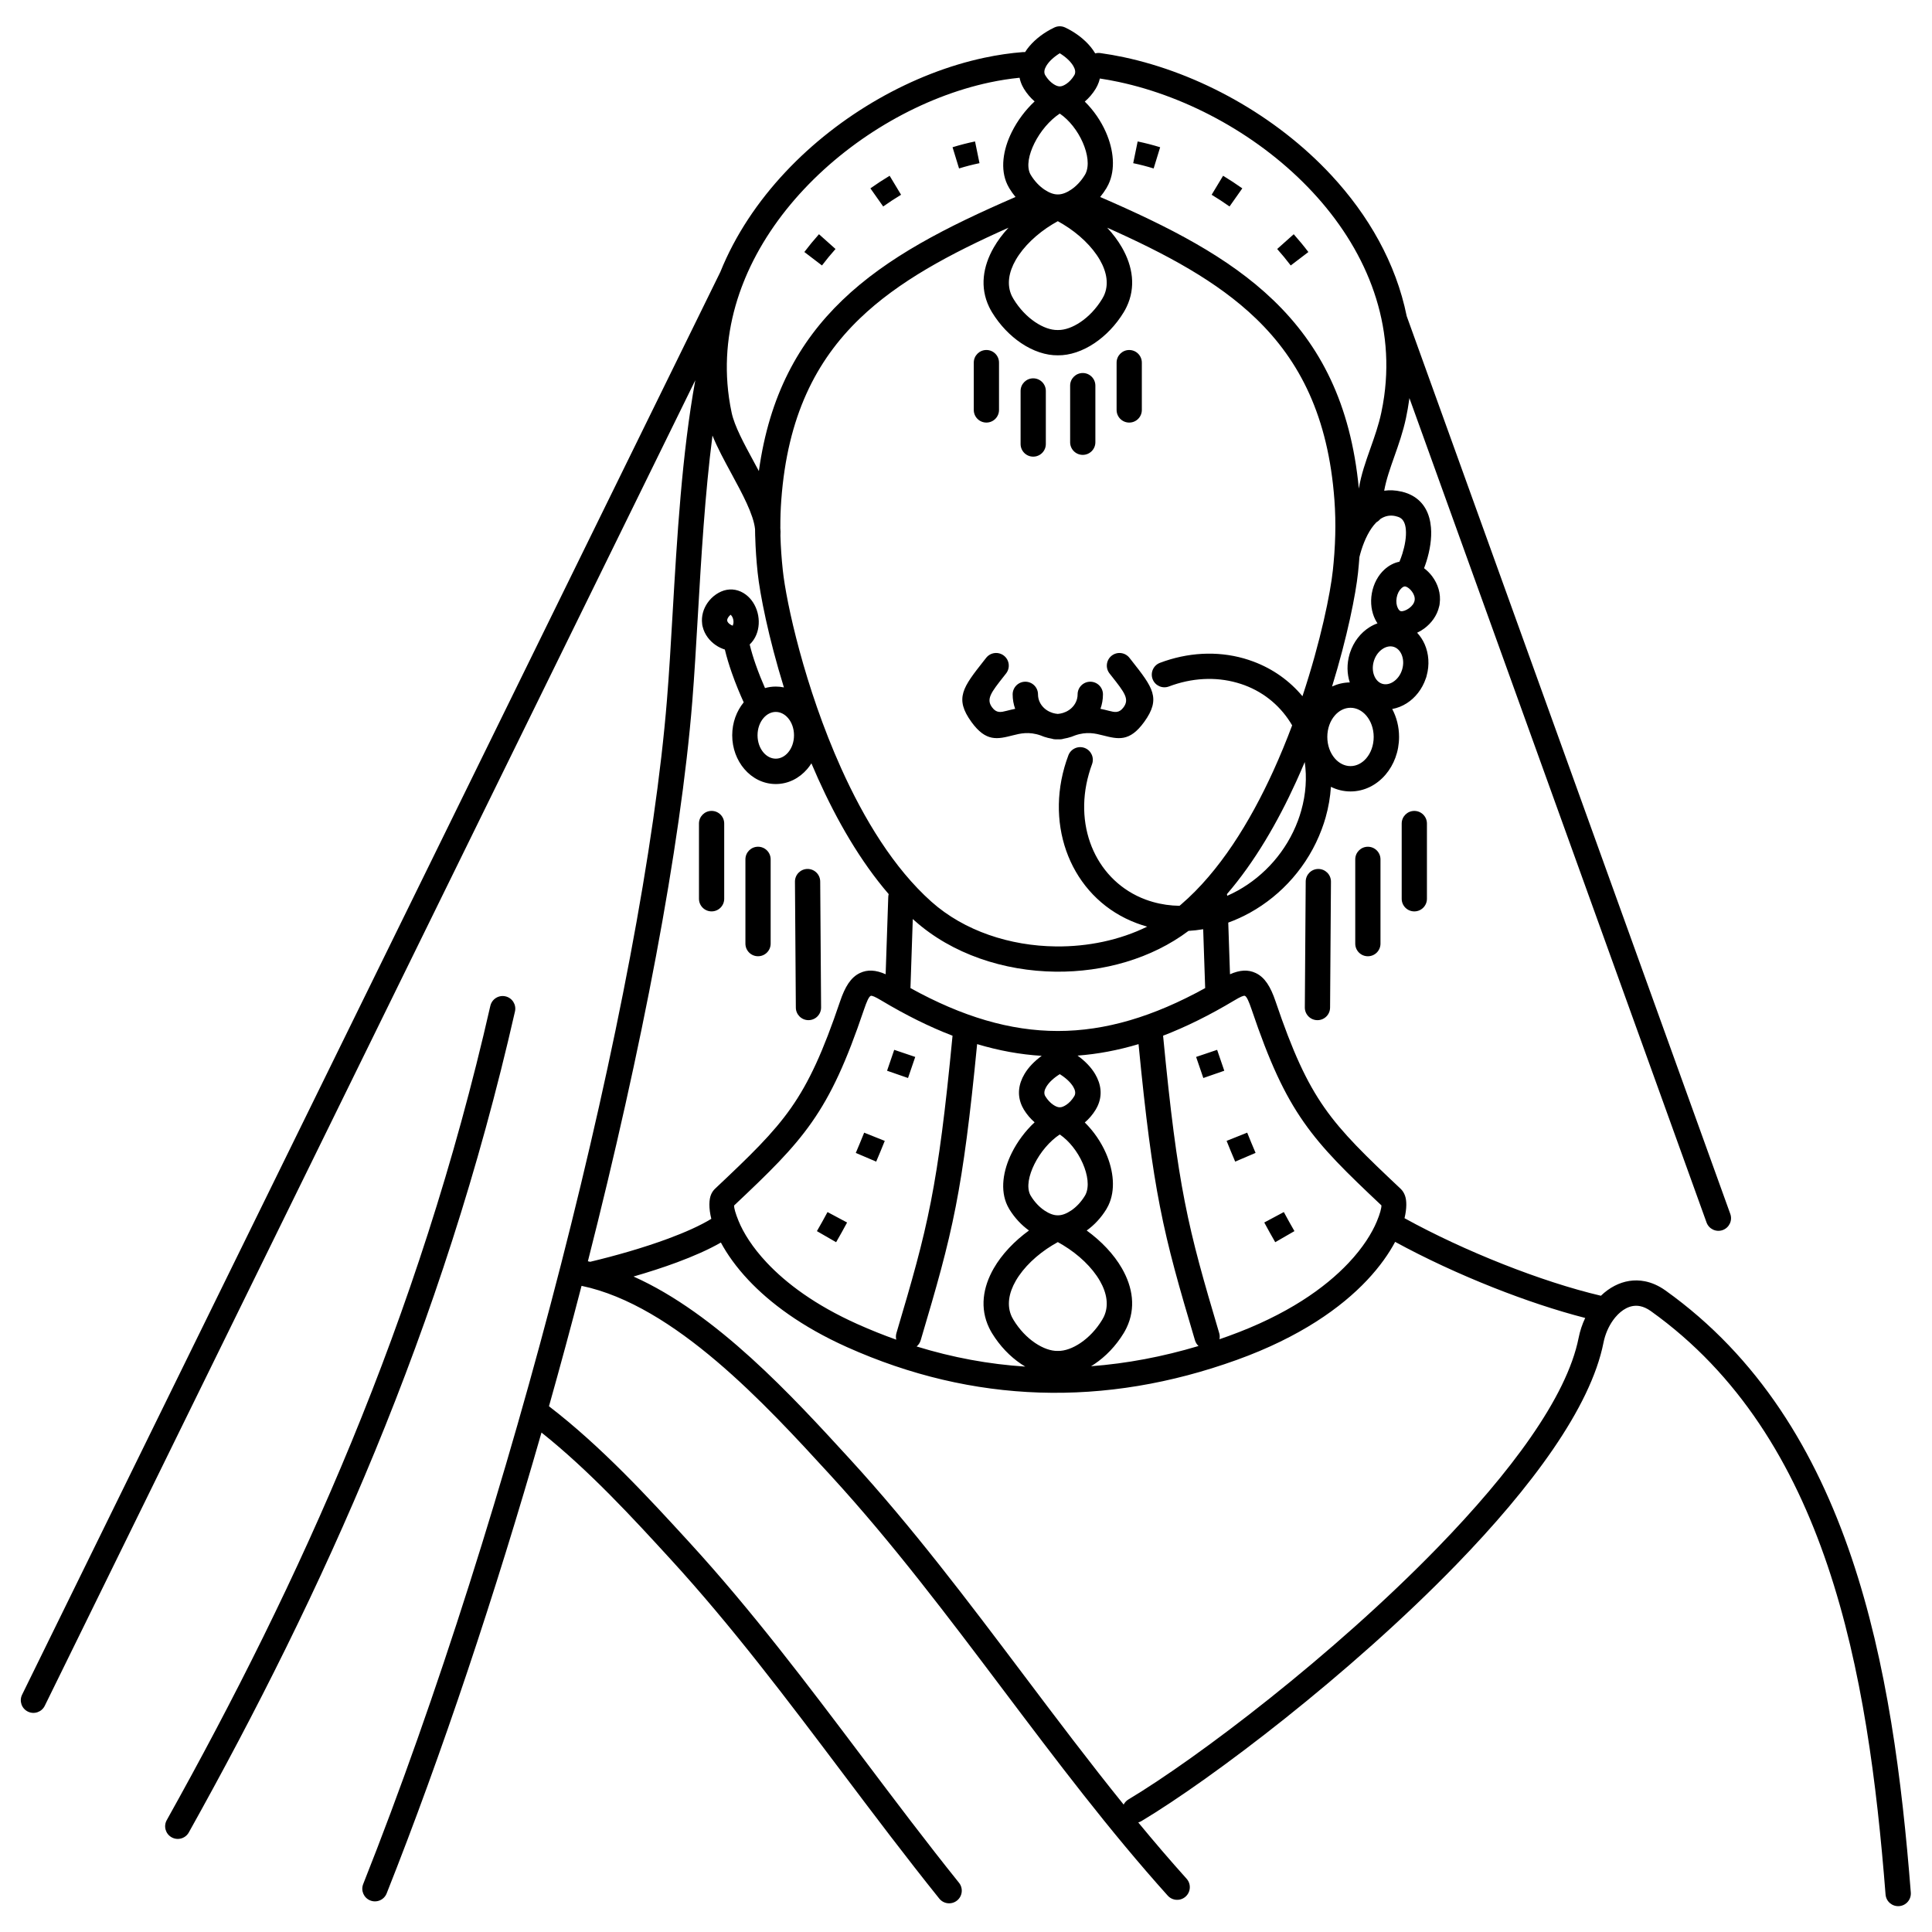 <?xml version="1.0" encoding="UTF-8"?>
<!-- Uploaded to: SVG Repo, www.svgrepo.com, Generator: SVG Repo Mixer Tools -->
<svg fill="#000000" width="800px" height="800px" version="1.1" viewBox="144 144 512 512" xmlns="http://www.w3.org/2000/svg">
 <path d="m439.91 240.1c0-1.848 1.496-3.344 3.344-3.344s3.344 1.496 3.344 3.344v12.543c0 1.848-1.496 3.344-3.344 3.344s-3.344-1.496-3.344-3.344zm-85.238 137.54c-0.008-1.848 1.484-3.352 3.332-3.359 1.848-0.008 3.352 1.484 3.359 3.332l0.234 33.379c0.008 1.848-1.484 3.352-3.332 3.359-1.848 0.008-3.352-1.484-3.359-3.332zm-13.129-5.902c0-1.848 1.496-3.344 3.344-3.344 1.848 0 3.344 1.496 3.344 3.344v22.332c0 1.848-1.496 3.344-3.344 3.344-1.848 0-3.344-1.496-3.344-3.344zm-12.309-9.496c0-1.848 1.496-3.344 3.344-3.344 1.848 0 3.344 1.496 3.344 3.344v19.941c0 1.848-1.496 3.344-3.344 3.344-1.848 0-3.344-1.496-3.344-3.344zm55.402 67.441c0.645-1.859 1.281-3.723 1.91-5.586l-5.57-1.879c-0.625 1.848-1.254 3.695-1.895 5.539zm-19.055 43.516c0.996-1.723 1.965-3.465 2.906-5.219l-5.184-2.769c-0.91 1.699-1.848 3.383-2.812 5.051zm10.617-21.355c0.781-1.82 1.535-3.656 2.273-5.496l-5.457-2.18c-0.723 1.797-1.457 3.586-2.219 5.367l5.406 2.309zm92.25-24.086c-0.641-1.844-1.27-3.691-1.895-5.539l-5.57 1.879c0.629 1.863 1.266 3.727 1.91 5.586zm18.594 42.5c-0.965-1.668-1.902-3.352-2.812-5.051l-5.184 2.769c0.941 1.758 1.91 3.496 2.906 5.219zm-10.301-20.727c-0.762-1.777-1.496-3.57-2.219-5.367l-5.457 2.18c0.734 1.84 1.492 3.676 2.273 5.496l5.406-2.309zm-78.582-260.89c1.789-0.555 3.582-1.016 5.418-1.398l-1.18-5.758c-2.016 0.418-3.992 0.93-5.961 1.535zm-36.328 25.707c1.141-1.504 2.336-2.949 3.59-4.363l-4.383-3.914c-1.355 1.523-2.644 3.086-3.879 4.711zm16.223-15.629c1.547-1.094 3.117-2.125 4.738-3.106l-3.031-5.035c-1.742 1.051-3.43 2.16-5.094 3.336zm73.398-15.695c-1.969-0.609-3.945-1.117-5.961-1.535l-1.18 5.758c1.832 0.379 3.629 0.844 5.418 1.398zm39.277 27.762c-1.234-1.625-2.523-3.188-3.879-4.711l-4.383 3.914c1.254 1.41 2.449 2.856 3.59 4.363l4.676-3.562zm-17.508-16.871c-1.66-1.176-3.352-2.281-5.09-3.336l-3.031 5.035c1.621 0.98 3.191 2.012 4.738 3.106l3.387-4.805zm46.324 117.76c0.836 0.891 1.52 1.934 2.019 3.082 1.07 2.457 1.32 5.414 0.508 8.328-0.047 0.238-0.117 0.465-0.207 0.68-0.969 2.879-2.824 5.188-5.078 6.617-1.188 0.754-2.488 1.27-3.836 1.512 1.152 2.164 1.816 4.699 1.816 7.398 0 3.883-1.375 7.426-3.598 10.02-2.344 2.734-5.621 4.43-9.266 4.43-1.852 0-3.609-0.438-5.195-1.227-0.172 2.68-0.633 5.402-1.406 8.129-0.285 1.008-0.633 2.059-1.043 3.152-3.617 9.684-10.59 17.398-18.941 22.047-1.875 1.043-3.824 1.934-5.816 2.656l0.461 13.691c2.633-1.164 4.801-1.285 6.824-0.324 2.418 1.148 3.938 3.621 5.262 7.539 4.477 13.23 8.16 21.32 12.965 28.176 4.805 6.863 10.918 12.746 20.164 21.453 0.508 0.48 0.902 1.094 1.164 1.828 0.465 1.285 0.496 3.391-0.129 5.973 7.852 4.332 16.922 8.547 26.047 12.156 9.055 3.582 18.109 6.543 26 8.395 1.105-1.066 2.324-1.961 3.637-2.637 2.449-1.262 5.172-1.758 8.023-1.195 1.809 0.359 3.637 1.145 5.445 2.434 24.68 17.629 39.789 42.613 49.312 70.785 9.43 27.891 13.355 58.828 15.707 88.762 0.145 1.848-1.234 3.465-3.082 3.609-1.848 0.145-3.465-1.234-3.609-3.082-2.32-29.516-6.172-59.957-15.367-87.16-9.102-26.926-23.469-50.754-46.844-67.453-0.988-0.707-1.941-1.125-2.848-1.305-1.285-0.254-2.531-0.02-3.668 0.562-1.035 0.531-2 1.344-2.848 2.348-0.078 0.105-0.16 0.207-0.246 0.301-0.137 0.172-0.27 0.348-0.398 0.527-1.211 1.695-2.102 3.766-2.531 5.938-3.422 17.281-19.258 38.473-38.973 58.789-28.32 29.184-64.855 56.836-83.48 68.004-0.27 0.16-0.551 0.277-0.836 0.359 4.176 5.066 8.434 10.043 12.801 14.906 1.238 1.375 1.129 3.496-0.25 4.738-1.375 1.238-3.496 1.129-4.738-0.25-15.504-17.25-29.543-35.875-43.57-54.488-14.703-19.508-29.395-39.004-45.551-56.633l-0.367-0.402c-17.094-18.652-41.16-44.914-65.859-50.082-2.742 10.582-5.629 21.246-8.633 31.914 13.969 10.711 26.629 24.523 36.859 35.688l0.367 0.402c16.512 18.02 31.234 37.555 45.969 57.105 8.422 11.176 16.848 22.355 25.461 33.078 1.16 1.441 0.93 3.551-0.512 4.711s-3.551 0.93-4.711-0.512c-8.816-10.977-17.207-22.105-25.594-33.234-14.703-19.508-29.395-39.004-45.551-56.633l-0.367-0.402c-9.5-10.367-21.141-23.07-33.906-33.238-12.234 42.684-26.336 85.117-41.031 122.13-0.68 1.719-2.625 2.559-4.344 1.875-1.719-0.68-2.559-2.625-1.875-4.344 19.523-49.168 37.992-107.96 52.398-164.14 14.574-56.828 24.984-110.98 28.109-149.75 0.586-7.262 1.027-14.852 1.488-22.789 1.172-20.109 2.469-42.363 6.016-61.855l-172.4 351.29c-0.812 1.66-2.816 2.348-4.473 1.535-1.66-0.812-2.348-2.816-1.535-4.473l185.05-377.06c3.918-9.723 9.926-18.672 17.27-26.492 14.324-15.258 33.801-26.25 52.727-30.273 3.434-0.73 6.848-1.234 10.207-1.492 0.188-0.016 0.371-0.012 0.551 0.004 1.336-2.125 3.434-4.027 5.801-5.465 0.598-0.363 1.25-0.715 1.945-1.047 0.883-0.422 1.938-0.453 2.887 0 0.695 0.332 1.344 0.684 1.941 1.047 2.469 1.5 4.641 3.504 5.969 5.742l0.043 0.07c0.43-0.121 0.887-0.156 1.355-0.09 2.078 0.289 4.144 0.656 6.199 1.09 19.863 4.223 40.293 15.438 54.973 31.23 9.875 10.625 17.172 23.324 20.016 37.383l85.758 237.94c0.625 1.738-0.281 3.652-2.019 4.277-1.738 0.625-3.652-0.281-4.277-2.019l-78.742-218.47-0.059 0.457c-0.227 1.617-0.508 3.223-0.844 4.816-0.789 3.719-1.969 7.043-3.102 10.254-1.09 3.086-2.144 6.055-2.676 9.027 1.426-0.211 2.965-0.152 4.613 0.242l0.004-0.012c0.273 0.066 0.586 0.152 0.938 0.262 0.668 0.211 1.285 0.473 1.852 0.785 3.242 1.785 4.672 4.891 4.984 8.41 0.266 2.949-0.301 6.184-1.176 8.984-0.199 0.641-0.418 1.266-0.648 1.859 0.809 0.609 1.547 1.344 2.164 2.172 1.469 1.969 2.344 4.519 1.973 7.207-0.016 0.258-0.062 0.508-0.137 0.746-0.555 2.465-2.098 4.492-3.981 5.875-0.59 0.434-1.219 0.805-1.875 1.109zm-17.84 13.172c-0.742-2.277-0.82-4.891-0.066-7.465h-0.004c0.039-0.152 0.086-0.297 0.141-0.438 0.961-2.91 2.828-5.25 5.102-6.688 0.688-0.438 1.414-0.793 2.168-1.062-0.207-0.309-0.398-0.633-0.57-0.973-1-1.965-1.383-4.457-0.922-7.019 0.461-2.562 1.695-4.766 3.32-6.254 1.164-1.07 2.531-1.801 3.992-2.09 0.277-0.656 0.543-1.379 0.781-2.141 0.66-2.106 1.09-4.441 0.914-6.414-0.125-1.402-0.574-2.574-1.547-3.109-0.184-0.102-0.387-0.188-0.617-0.258-0.129-0.039-0.297-0.086-0.492-0.133l0.004-0.012h-0.004c-1.582-0.379-2.957-0.027-4.129 0.773-0.273 0.336-0.609 0.617-0.992 0.828-0.027 0.027-0.055 0.055-0.082 0.082-1.762 1.801-3.066 4.551-3.941 7.344-0.18 0.57-0.344 1.176-0.5 1.801-0.102 1.391-0.227 2.777-0.371 4.16-0.594 5.637-2.82 16.973-6.883 30.152 1.453-0.672 3.035-1.055 4.703-1.082zm13.719-7.414c-0.426-0.98-1.156-1.727-2.082-2.012-0.934-0.285-1.961-0.074-2.867 0.504-1.02 0.648-1.871 1.715-2.324 3.062l-0.004 0.02h-0.004l-0.051 0.156c-0.445 1.449-0.355 2.887 0.148 4.039 0.426 0.98 1.156 1.727 2.082 2.012 0.934 0.285 1.961 0.074 2.867-0.504 1.066-0.676 1.945-1.809 2.383-3.242 0.445-1.449 0.355-2.887-0.148-4.039zm-85.867 106.31c1.918 1.371 3.57 3.043 4.656 4.875 1.586 2.68 2.027 5.656 0.605 8.621-0.145 0.305-0.289 0.574-0.434 0.809-0.812 1.336-1.816 2.492-2.906 3.422 2.336 2.281 4.293 5.141 5.602 8.121 2.059 4.688 2.59 9.824 0.656 13.852-0.176 0.363-0.348 0.688-0.52 0.973-1.426 2.344-3.262 4.277-5.231 5.68 3.863 2.809 7.188 6.285 9.336 10.031 2.883 5.023 3.731 10.539 1.23 15.758-0.238 0.496-0.488 0.961-0.746 1.383-2.094 3.445-4.824 6.242-7.731 8.199-0.309 0.207-0.621 0.406-0.934 0.598 9.477-0.719 18.98-2.516 28.48-5.359-0.43-0.398-0.762-0.914-0.941-1.516-4.231-14.262-7.027-23.91-9.285-35.457-2.121-10.836-3.762-23.367-5.668-43.027-5.441 1.625-10.809 2.641-16.164 3.039zm-11.375 17.676c-1.07-0.922-2.051-2.059-2.852-3.371-0.145-0.234-0.289-0.504-0.434-0.809-1.422-2.965-0.98-5.941 0.605-8.621 1.066-1.801 2.688-3.453 4.566-4.809-5.672-0.344-11.355-1.379-17.121-3.106-1.906 19.656-3.551 32.191-5.668 43.027-2.258 11.543-5.059 21.191-9.285 35.457-0.195 0.668-0.582 1.23-1.082 1.641 9.543 2.941 19.152 4.711 28.793 5.336-0.371-0.219-0.742-0.453-1.105-0.699-2.906-1.957-5.637-4.754-7.731-8.199-0.258-0.426-0.508-0.887-0.746-1.383-2.504-5.219-1.652-10.734 1.23-15.758 2.148-3.742 5.473-7.223 9.336-10.031-1.969-1.406-3.805-3.34-5.231-5.68-0.164-0.266-0.328-0.574-0.492-0.918-1.957-4.082-1.18-9.246 1.156-13.953 1.48-2.984 3.613-5.848 6.059-8.121zm6.676-12.758c-1.543 0.953-2.852 2.133-3.582 3.367-0.488 0.824-0.668 1.641-0.344 2.32 0.016 0.035 0.055 0.105 0.117 0.207 0.582 0.961 1.316 1.719 2.074 2.231 0.637 0.43 1.23 0.664 1.68 0.656h0.102c0.449 0.008 1.039-0.227 1.68-0.656 0.762-0.512 1.492-1.273 2.074-2.231 0.062-0.102 0.102-0.168 0.117-0.207 0.328-0.68 0.145-1.5-0.344-2.32-0.73-1.234-2.039-2.414-3.582-3.367zm-0.012 15.984c-2.688 1.781-5.156 4.715-6.715 7.859-1.492 3.008-2.113 6.059-1.129 8.102 0.035 0.078 0.094 0.18 0.176 0.316 1.004 1.652 2.281 2.973 3.621 3.875 1.238 0.836 2.469 1.285 3.484 1.27h0.102c1.016 0.02 2.246-0.434 3.484-1.27 1.34-0.902 2.613-2.223 3.621-3.875 0.09-0.152 0.16-0.273 0.207-0.371 1.02-2.129 0.57-5.231-0.762-8.266-1.348-3.066-3.551-5.914-6.094-7.644zm-0.512 28.523c-0.469 0.258-0.945 0.531-1.418 0.82-4.098 2.492-7.664 5.852-9.742 9.469-1.836 3.199-2.445 6.562-1.02 9.539 0.109 0.23 0.254 0.488 0.43 0.781 1.582 2.606 3.606 4.691 5.734 6.125 2.062 1.387 4.164 2.141 5.961 2.109h0.105c1.797 0.031 3.898-0.719 5.961-2.109 2.129-1.434 4.152-3.519 5.734-6.125 0.176-0.289 0.32-0.551 0.43-0.781 1.426-2.973 0.816-6.34-1.02-9.539-2.078-3.617-5.641-6.977-9.742-9.469-0.473-0.289-0.949-0.562-1.418-0.82zm42.77 24.125c0.16 0.547 0.176 1.102 0.066 1.621 0.785-0.27 1.57-0.543 2.352-0.828 15.605-5.625 25.656-12.805 31.883-19.418 3.82-4.055 6.156-7.856 7.438-10.906 0.895-2.129 1.262-3.598 1.25-4.32-9.258-8.723-15.441-14.723-20.566-22.043-5.219-7.453-9.148-16.02-13.828-29.855-0.734-2.168-1.289-3.398-1.773-3.629-0.312-0.148-1.215 0.25-2.848 1.227-6.465 3.867-12.719 6.977-18.848 9.328 1.941 20.234 3.59 32.961 5.742 43.965 2.219 11.34 4.969 20.828 9.129 34.852zm-85.582 1.742c-0.137-0.555-0.133-1.152 0.039-1.742 4.16-14.023 6.91-23.512 9.129-34.852 2.152-11.004 3.805-23.73 5.742-43.965-6.129-2.352-12.383-5.461-18.848-9.328-1.633-0.977-2.535-1.379-2.848-1.227-0.484 0.23-1.039 1.461-1.773 3.629-4.68 13.836-8.609 22.402-13.828 29.855-5.133 7.328-11.328 13.332-20.602 22.074-0.016 0.621 0.344 2.019 1.203 4.113 1.258 3.062 3.609 6.93 7.516 11.074 5.094 5.406 12.75 11.199 23.93 16.211 3.434 1.539 6.883 2.922 10.336 4.152zm32.672-334.43c-2.609 0.258-5.246 0.672-7.891 1.234-17.648 3.754-35.832 14.027-49.238 28.305-6.602 7.031-12.027 15.031-15.629 23.688-0.055 0.18-0.121 0.359-0.207 0.535l-0.066 0.137c-3.445 8.539-5.113 17.703-4.379 27.199 0.195 2.535 0.562 5.094 1.109 7.66 0.754 3.555 3.281 8.211 5.836 12.922 0.461 0.852 0.922 1.703 1.379 2.555 2.769-20.059 10.598-34.195 22.086-45.254 11.973-11.523 27.781-19.516 45.93-27.383-0.598-0.723-1.156-1.504-1.66-2.336-0.164-0.266-0.328-0.574-0.492-0.918-1.957-4.082-1.18-9.246 1.156-13.953 1.48-2.984 3.613-5.848 6.059-8.121-1.07-0.922-2.051-2.059-2.852-3.371-0.145-0.234-0.289-0.504-0.434-0.809-0.332-0.695-0.562-1.391-0.703-2.082zm-63.406 119.17c0.07 0.754 0.082 1.492 0.035 2.215 0.082 2.988 0.297 6.023 0.625 9.105 0.902 8.559 5.773 30.953 15.453 52.473 6.062 13.48 13.988 26.535 23.945 35.406 8.695 7.746 20.816 11.711 32.996 11.84 8.434 0.09 16.867-1.656 24.184-5.25-0.098-0.027-0.191-0.055-0.289-0.082-0.812-0.23-1.648-0.508-2.508-0.828-8.074-3.016-14.133-8.953-17.535-16.383-3.363-7.348-4.109-16.133-1.609-24.941 0.285-1.008 0.633-2.059 1.043-3.152 0.645-1.73 2.57-2.613 4.305-1.969 1.73 0.645 2.613 2.57 1.969 4.305-0.312 0.832-0.598 1.711-0.855 2.629-2.059 7.25-1.473 14.414 1.242 20.348 2.68 5.852 7.441 10.527 13.781 12.895 0.602 0.223 1.262 0.438 1.98 0.645 2.312 0.656 4.672 0.984 7.035 1.016 0.141-0.117 0.285-0.238 0.426-0.359 10.152-8.715 18.234-21.789 24.422-35.367 1.832-4.023 3.5-8.09 5-12.094-2.793-4.793-7.109-8.586-12.613-10.641-0.602-0.223-1.262-0.438-1.98-0.645-2.926-0.832-5.926-1.141-8.906-0.98-3.106 0.164-6.195 0.84-9.168 1.965-1.73 0.652-3.664-0.223-4.316-1.953-0.652-1.73 0.223-3.664 1.953-4.316 3.602-1.359 7.375-2.18 11.188-2.383 3.699-0.195 7.426 0.188 11.059 1.219 0.812 0.23 1.648 0.508 2.508 0.828 5.246 1.957 9.637 5.148 13.008 9.184 4.836-14.555 7.426-27.391 8.059-33.406 0.145-1.355 0.266-2.703 0.363-4.043 0-0.16 0.012-0.32 0.035-0.484 0.113-1.625 0.191-3.234 0.23-4.832 0.074-3.043 0.012-6.125-0.219-9.258-1.633-22.055-9.148-36.855-20.793-48.066-10.25-9.867-23.812-17.109-39.426-24.074 1.531 1.652 2.859 3.414 3.91 5.242 2.883 5.023 3.731 10.539 1.23 15.758-0.238 0.496-0.488 0.961-0.746 1.383-2.094 3.445-4.824 6.242-7.731 8.199-3.16 2.129-6.586 3.281-9.738 3.238-3.152 0.043-6.578-1.109-9.738-3.238-2.906-1.957-5.637-4.754-7.731-8.199-0.258-0.426-0.508-0.887-0.746-1.383-2.504-5.219-1.652-10.734 1.23-15.758 1.047-1.824 2.375-3.59 3.91-5.242-15.613 6.965-29.176 14.211-39.426 24.074-11.645 11.211-19.16 26.012-20.793 48.066-0.184 2.461-0.262 4.894-0.25 7.301zm-6.656 2.387c-0.016-0.148-0.02-0.301-0.012-0.457-0.012-0.492-0.02-0.988-0.023-1.477-0.41-3.922-3.363-9.367-6.277-14.742-1.859-3.426-3.703-6.828-5.008-10.062-2 15.582-2.969 32.203-3.863 47.562-0.48 8.223-0.938 16.094-1.488 22.945-3.102 38.492-13.328 92.008-27.664 148.32 0.203 0.043 0.406 0.09 0.609 0.137 6.519-1.551 14.008-3.668 20.66-6.133 4.43-1.641 8.438-3.418 11.441-5.25-0.719-2.871-0.629-5.188-0.035-6.512 0.258-0.574 0.598-1.062 1.02-1.461 9.246-8.711 15.359-14.594 20.164-21.453 4.801-6.856 8.488-14.945 12.965-28.176 1.324-3.918 2.848-6.391 5.262-7.539 2.023-0.961 4.195-0.84 6.824 0.324l0.691-20.453c0.008-0.27 0.047-0.531 0.117-0.781-7.555-8.77-13.758-19.59-18.727-30.637-0.602-1.34-1.188-2.68-1.754-4.023-0.336 0.531-0.707 1.035-1.105 1.504-2.106 2.457-5.051 3.981-8.336 3.981s-6.231-1.52-8.336-3.981c-1.984-2.316-3.211-5.477-3.211-8.934 0-3.359 1.16-6.441 3.047-8.734-0.934-2.051-2.117-4.836-3.172-7.863-0.691-1.984-1.336-4.074-1.828-6.133-0.832-0.258-1.645-0.645-2.379-1.145-1.629-1.105-2.992-2.801-3.492-4.887-0.078-0.254-0.129-0.52-0.145-0.797-0.258-2.035 0.348-3.961 1.395-5.496 1.234-1.812 3.195-3.152 5.113-3.496 2.086-0.375 4.098 0.324 5.66 1.758 1.312 1.207 2.312 2.984 2.684 5.043 0.371 2.059 0.059 4.07-0.75 5.66-0.395 0.773-0.898 1.453-1.504 2.019 0.43 1.773 0.98 3.566 1.574 5.266 0.82 2.352 1.715 4.531 2.488 6.289 0.914-0.262 1.871-0.398 2.863-0.398 0.734 0 1.449 0.074 2.144 0.223-4.109-13.277-6.356-24.723-6.957-30.398-0.336-3.184-0.562-6.387-0.648-9.617zm91.344-121.36c-0.141 0.629-0.359 1.258-0.66 1.887-0.145 0.305-0.289 0.574-0.434 0.809-0.812 1.336-1.816 2.492-2.906 3.422 2.336 2.281 4.293 5.141 5.602 8.121 2.059 4.688 2.59 9.824 0.656 13.852-0.176 0.363-0.348 0.688-0.52 0.973-0.504 0.832-1.062 1.613-1.66 2.336 18.148 7.867 33.957 15.859 45.93 27.383 12.355 11.891 20.477 27.348 22.625 49.898 0.582-3.652 1.805-7.109 3.078-10.703 1.066-3.012 2.168-6.125 2.867-9.414 0.312-1.477 0.57-2.926 0.766-4.344 2.887-20.703-5.371-39.484-18.941-54.082-13.742-14.785-32.867-25.281-51.453-29.234-1.668-0.355-3.316-0.656-4.941-0.898zm-10.621-6.691c-1.543 0.953-2.852 2.133-3.582 3.367-0.488 0.824-0.668 1.641-0.344 2.32 0.016 0.035 0.055 0.105 0.117 0.207 0.582 0.961 1.316 1.719 2.074 2.231 0.637 0.43 1.23 0.664 1.68 0.656h0.102c0.449 0.008 1.039-0.227 1.68-0.656 0.762-0.512 1.492-1.273 2.074-2.231 0.062-0.102 0.102-0.168 0.117-0.207 0.328-0.68 0.145-1.5-0.344-2.32-0.73-1.234-2.039-2.414-3.582-3.367zm-150.91 252.46c0.406-1.805 2.199-2.938 4-2.531 1.805 0.406 2.938 2.199 2.531 4-9.609 42.242-22.367 80.77-37.152 116.68-14.777 35.887-31.574 69.148-49.285 100.89-0.898 1.617-2.938 2.199-4.551 1.301-1.617-0.898-2.199-2.938-1.301-4.551 17.598-31.539 34.281-64.574 48.945-100.18 14.652-35.586 27.289-73.758 36.812-115.61zm150.9-236.47c-2.688 1.781-5.156 4.715-6.715 7.859-1.492 3.008-2.113 6.059-1.129 8.102 0.035 0.078 0.094 0.18 0.176 0.316 1.004 1.652 2.281 2.973 3.621 3.875 1.238 0.836 2.469 1.285 3.484 1.27h0.102c1.016 0.02 2.246-0.434 3.484-1.27 1.34-0.902 2.613-2.223 3.621-3.875 0.09-0.152 0.16-0.273 0.207-0.371 1.02-2.129 0.57-5.231-0.762-8.266-1.348-3.066-3.551-5.914-6.094-7.644zm-112.94 308.2c22.004 9.828 42.07 31.727 57.008 48.027l0.367 0.402c16.516 18.02 31.234 37.555 45.969 57.105 8.73 11.582 17.461 23.168 26.531 34.398 0.277-0.547 0.703-1.023 1.27-1.363 18.285-10.961 54.199-38.164 82.113-66.93 18.91-19.488 34.051-39.559 37.191-55.406 0.359-1.82 0.953-3.602 1.742-5.262-7.57-1.938-15.957-4.734-24.305-8.039-9.043-3.578-18.098-7.773-26.066-12.125-1.633 3.07-4.043 6.551-7.441 10.156-6.824 7.242-17.73 15.074-34.508 21.121-17.441 6.289-34.945 9.227-52.348 8.656-17.164-0.562-34.203-4.527-50.977-12.047-12.105-5.43-20.469-11.777-26.082-17.734-3.32-3.523-5.699-6.938-7.332-9.973-3.277 1.883-7.305 3.648-11.645 5.258-3.672 1.363-7.598 2.621-11.492 3.746zm73.992-94.754-0.617 18.309c13.734 7.578 26.422 11.367 39.051 11.367s25.316-3.789 39.051-11.367l-0.527-15.602c-1.285 0.219-2.582 0.363-3.883 0.441-9.809 7.359-22.527 10.945-35.184 10.812-13.742-0.148-27.473-4.672-37.406-13.52-0.164-0.145-0.324-0.293-0.488-0.438zm34.871-48.273c-0.055-0.016-0.105-0.035-0.16-0.055-0.273-0.094-0.543-0.199-0.805-0.312-3.137-1.109-5.457-0.523-7.375-0.035-4.066 1.031-7.109 1.805-10.977-3.527-4.555-6.281-2.277-9.176 3.301-16.262l0.594-0.754c1.145-1.457 3.254-1.707 4.711-0.562 1.457 1.145 1.707 3.254 0.562 4.711l-0.594 0.754c-3.356 4.262-4.723 6-3.144 8.18 1.195 1.648 2.363 1.352 3.918 0.957 0.699-0.176 1.438-0.363 2.227-0.52-0.43-1.203-0.664-2.488-0.664-3.828 0-1.855 1.504-3.359 3.359-3.359s3.359 1.504 3.359 3.359c0 1.406 0.613 2.684 1.602 3.609 0.426 0.398 0.918 0.734 1.469 0.992 0.254 0.094 0.516 0.195 0.777 0.305 0.441 0.141 0.91 0.23 1.398 0.27 0.488-0.039 0.957-0.133 1.398-0.27 0.266-0.109 0.523-0.211 0.781-0.305 0.547-0.258 1.043-0.594 1.469-0.992 0.988-0.926 1.602-2.203 1.602-3.609 0-1.855 1.504-3.359 3.359-3.359 1.855 0 3.359 1.504 3.359 3.359 0 1.34-0.234 2.625-0.664 3.828 0.789 0.152 1.527 0.34 2.227 0.52 1.559 0.395 2.723 0.691 3.918-0.957 1.578-2.176 0.211-3.918-3.144-8.18l-0.594-0.754c-1.145-1.457-0.891-3.566 0.562-4.711 1.457-1.145 3.566-0.891 4.711 0.562l0.594 0.754c5.578 7.086 7.856 9.98 3.301 16.262-3.867 5.332-6.914 4.559-10.977 3.527-1.918-0.484-4.238-1.074-7.375 0.035-0.266 0.113-0.535 0.219-0.809 0.312-0.051 0.02-0.102 0.035-0.152 0.051-0.629 0.211-1.277 0.371-1.945 0.484-0.34 0.117-0.707 0.18-1.086 0.18-0.18 0-0.355-0.004-0.535-0.012-0.18 0.008-0.359 0.012-0.539 0.012-0.379 0-0.746-0.062-1.086-0.18-0.664-0.113-1.312-0.273-1.938-0.484zm-71.18-6.606c-1.238 0-2.387 0.617-3.246 1.617-0.98 1.141-1.586 2.758-1.586 4.578s0.605 3.434 1.586 4.578c0.855 1 2.008 1.617 3.246 1.617 1.238 0 2.387-0.617 3.246-1.617 0.98-1.141 1.586-2.758 1.586-4.578s-0.605-3.434-1.586-4.578c-0.855-1-2.008-1.617-3.246-1.617zm-11.828-25.77c-0.199 0.035-0.492 0.301-0.754 0.688-0.211 0.309-0.336 0.645-0.285 0.922 0.062 0.348 0.363 0.684 0.742 0.941 0.316 0.215 0.594 0.348 0.762 0.359 0.027-0.004 0.055-0.012 0.082-0.016h0.004c-0.035-0.008-0.145-0.02-0.121-0.066 0.184-0.363 0.25-0.871 0.148-1.438-0.102-0.562-0.34-1.016-0.637-1.293-0.051-0.047 0.16-0.121 0.062-0.105zm64.301-66.801c0-1.848 1.496-3.344 3.344-3.344s3.344 1.496 3.344 3.344v12.543c0 1.848-1.496 3.344-3.344 3.344s-3.344-1.496-3.344-3.344zm22.27-37.48c-0.469 0.258-0.945 0.531-1.418 0.82-4.098 2.492-7.664 5.852-9.742 9.469-1.836 3.199-2.445 6.562-1.02 9.539 0.109 0.23 0.254 0.488 0.43 0.781 1.582 2.606 3.606 4.691 5.734 6.125 2.062 1.387 4.164 2.141 5.961 2.109h0.105c1.797 0.031 3.898-0.719 5.961-2.109 2.129-1.434 4.152-3.523 5.734-6.125 0.176-0.289 0.32-0.551 0.43-0.781 1.426-2.973 0.816-6.34-1.02-9.539-2.078-3.617-5.641-6.977-9.742-9.469-0.473-0.289-0.949-0.562-1.418-0.82zm65.441 143.32c-0.723 1.727-1.477 3.449-2.258 5.168-4.906 10.77-10.992 21.289-18.367 29.848 0.039 0.145 0.07 0.289 0.09 0.441 0.957-0.422 1.898-0.887 2.82-1.402 7.023-3.906 12.883-10.391 15.922-18.531 0.312-0.832 0.598-1.711 0.855-2.629 1.254-4.418 1.527-8.801 0.934-12.895zm0.254 31.68c0.008-1.848 1.512-3.34 3.359-3.332 1.848 0.008 3.34 1.512 3.332 3.359l-0.234 33.379c-0.008 1.848-1.512 3.34-3.359 3.332-1.848-0.008-3.34-1.512-3.332-3.359zm13.129-5.875c0-1.848 1.496-3.344 3.344-3.344s3.344 1.496 3.344 3.344v22.332c0 1.848-1.496 3.344-3.344 3.344s-3.344-1.496-3.344-3.344zm12.309-9.496c0-1.848 1.496-3.344 3.344-3.344 1.848 0 3.344 1.496 3.344 3.344v19.941c0 1.848-1.496 3.344-3.344 3.344-1.848 0-3.344-1.496-3.344-3.344zm-9.391-28.613c-1.094-1.277-2.574-2.066-4.176-2.066-1.602 0-3.082 0.789-4.176 2.066-1.219 1.422-1.969 3.422-1.969 5.664 0 2.242 0.754 4.242 1.969 5.664 1.094 1.277 2.574 2.066 4.176 2.066 1.602 0 3.082-0.789 4.176-2.066 1.219-1.422 1.969-3.422 1.969-5.664 0-2.242-0.754-4.242-1.969-5.664zm12.105-32.875c-0.508-0.68-1.121-1.168-1.648-1.312-0.066-0.008-0.133-0.02-0.203-0.035-0.27-0.008-0.598 0.168-0.922 0.469-0.609 0.559-1.082 1.438-1.273 2.504s-0.055 2.055 0.32 2.793c0.223 0.441 0.5 0.738 0.773 0.789 0.566 0.102 1.422-0.211 2.227-0.801 0.723-0.527 1.293-1.242 1.434-2.031 0.145-0.805-0.176-1.664-0.707-2.375zm-103.71-53.152c0-1.848 1.496-3.344 3.344-3.344s3.344 1.496 3.344 3.344v14.066c0 1.848-1.496 3.344-3.344 3.344s-3.344-1.496-3.344-3.344zm13.129-1.406c0-1.848 1.496-3.344 3.344-3.344s3.344 1.496 3.344 3.344v15.004c0 1.848-1.496 3.344-3.344 3.344s-3.344-1.496-3.344-3.344z"/>
</svg>